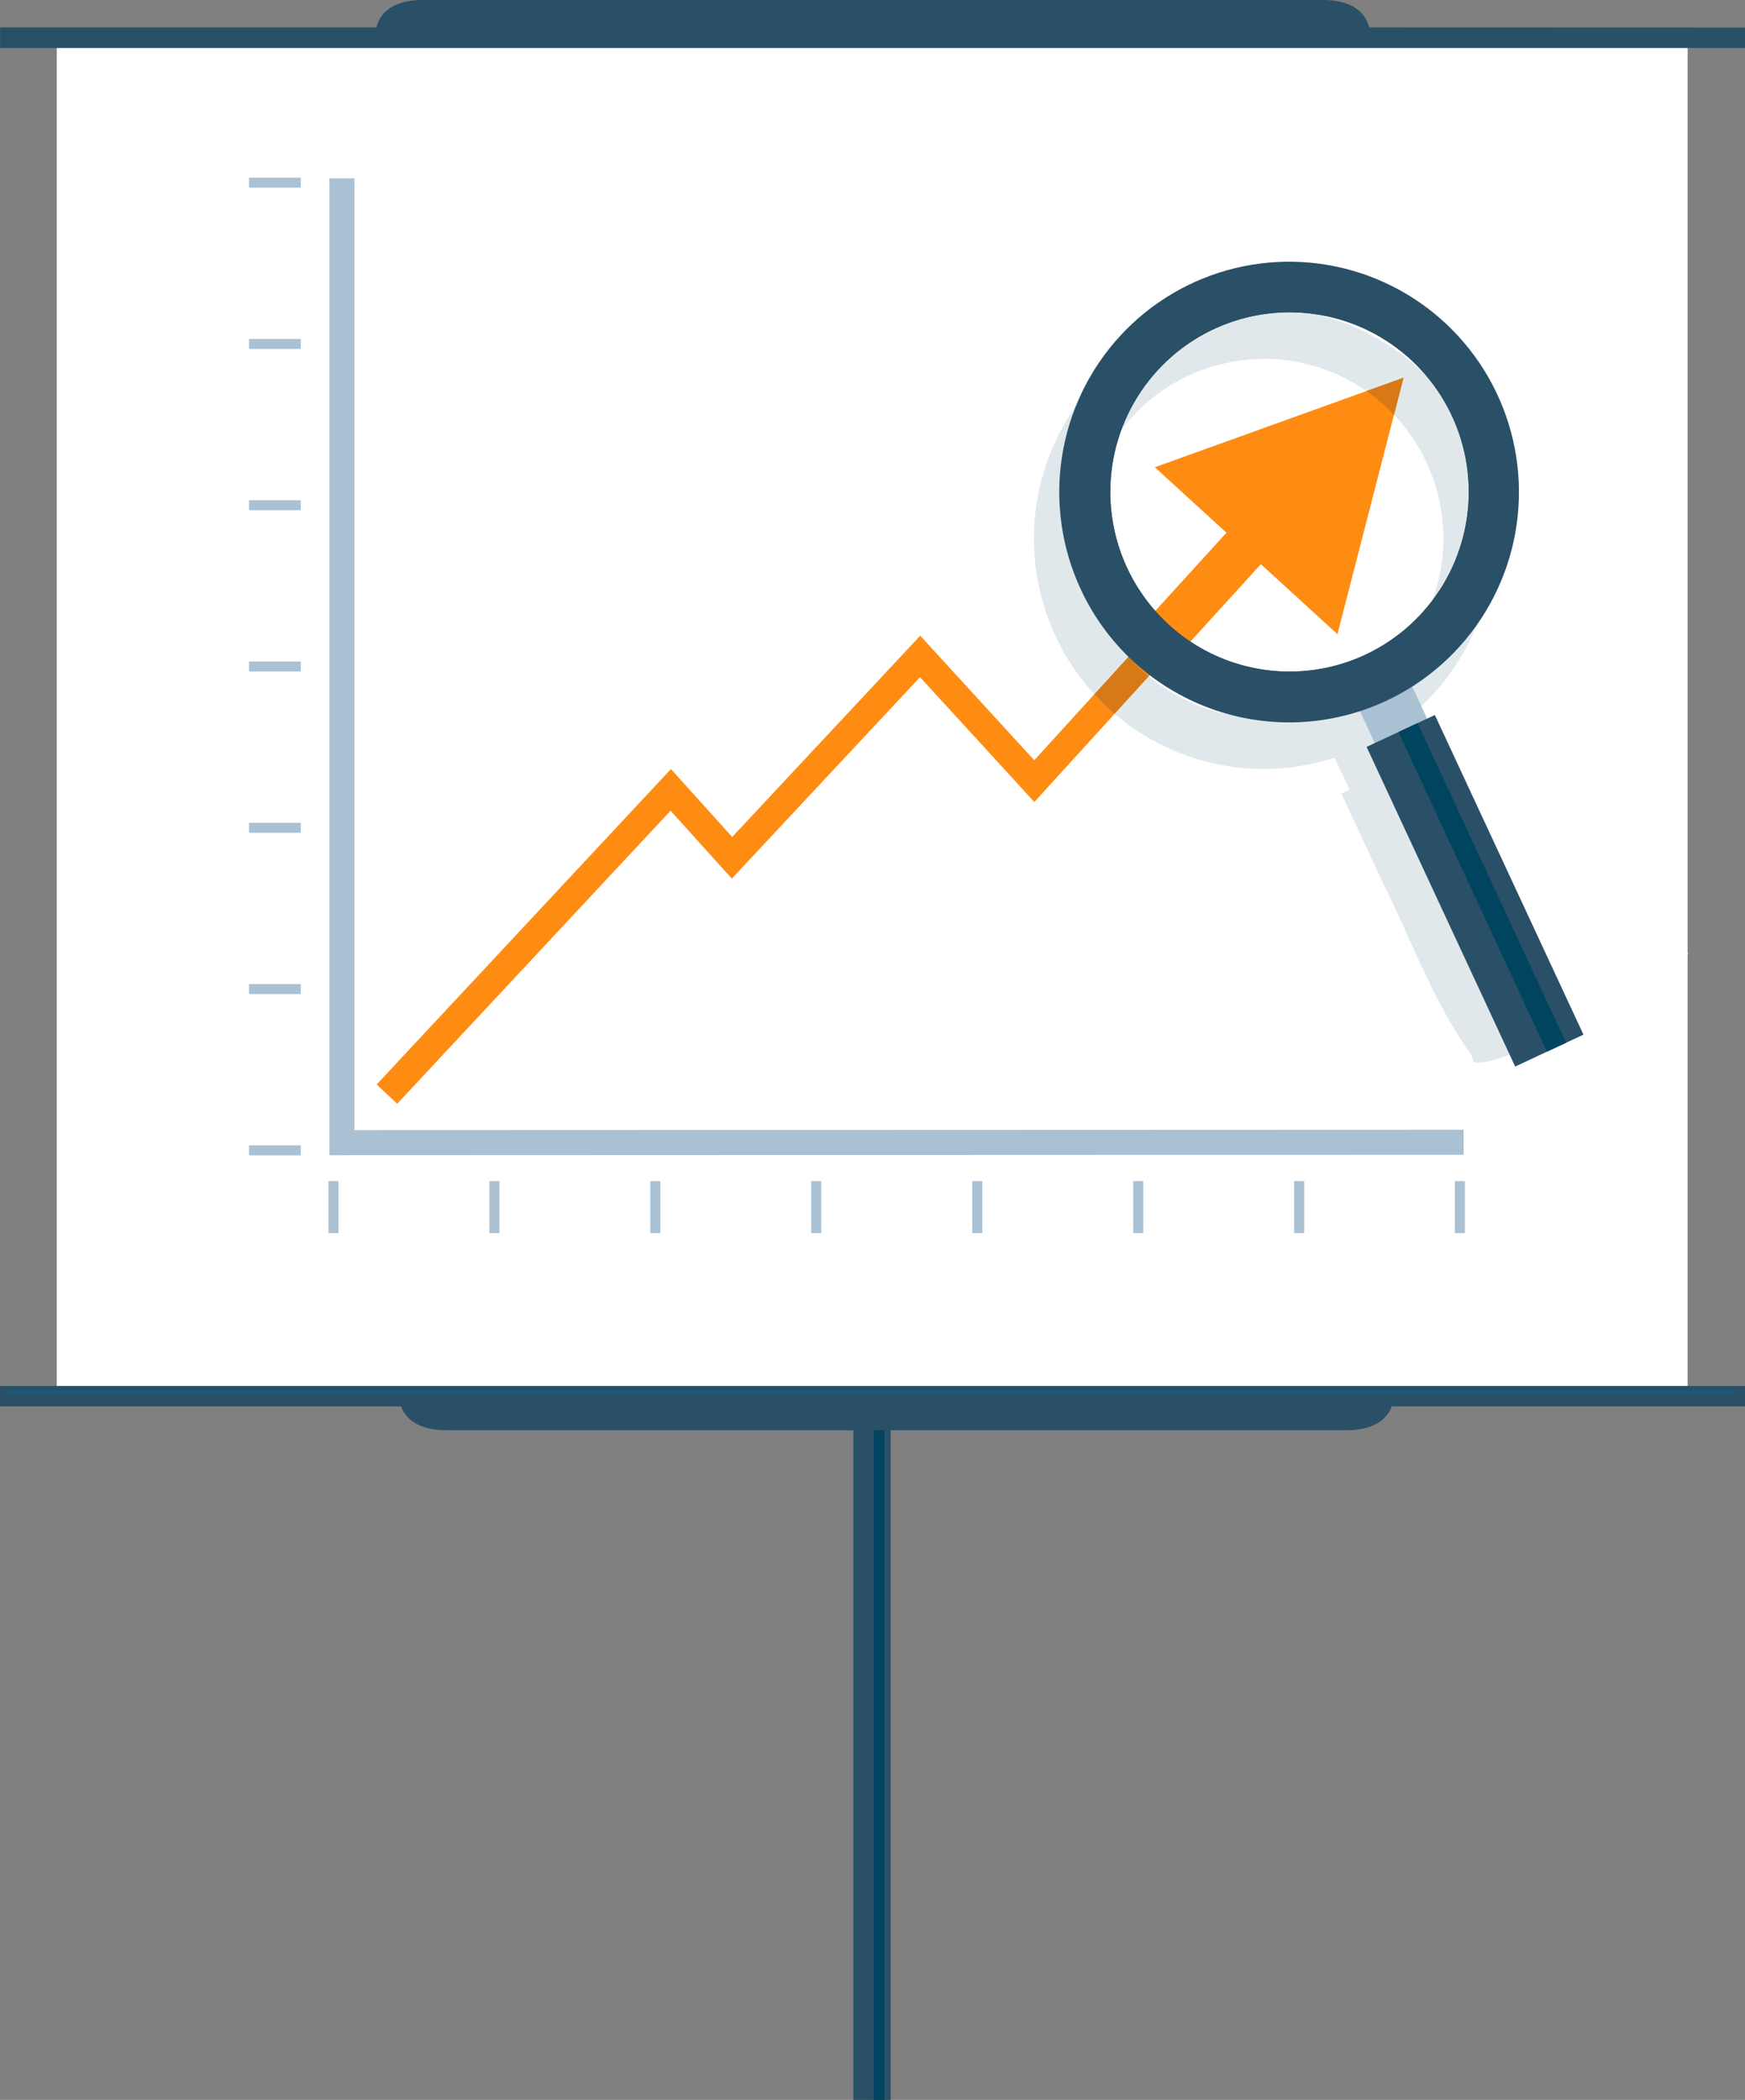 <svg xmlns="http://www.w3.org/2000/svg" width="226" height="272" viewBox="0 0 226 272" fill="none"><rect x="0" y="0" width="226" height="272" fill="#808080" stroke="none"/><g clip-path="url(#clip0_528_15618)"><path d="M111.133 252.076V210.207H114.764V252.076H111.133Z" fill="#2A5067"></path><path d="M110.531 272V152.105H115.35V272H110.531Z" fill="#2A5067"></path><path d="M113.156 272V152.105H114.547V272H113.156Z" fill="#004460"></path><path d="M218.566 180.227H7.352V5.117H218.566V180.227Z" fill="white"></path><path d="M177.339 3.551C176.507 0.419 173.205 -0.008 171.291 -0.008H54.792C52.875 -0.008 49.573 0.413 48.744 3.551H0.008V6.217H226.008V3.567L177.339 3.551Z" fill="#2A5067"></path><path d="M226 179.523H0V182.173H51.941C52.961 184.881 56.021 185.263 57.838 185.263H174.353C176.17 185.263 179.229 184.881 180.253 182.173H226.016V179.523H226Z" fill="#2A5067"></path><path d="M1.164 180.536V180.09H224.776V180.536H1.164Z" fill="#1A5A82"></path><path d="M177.609 53.133L158.153 60.14L163.989 65.472L133.95 98.474L119.181 82.34L94.829 108.412L86.895 99.616L48.781 140.472L51.444 142.97L86.85 105.012L94.78 113.808L119.155 87.713L133.96 103.886L166.681 67.934L172.439 73.197L177.609 53.133Z" fill="#FF8C12"></path><path d="M42.664 149.634V23.098H45.901V146.386L189.56 146.334L189.563 149.579L42.664 149.634Z" fill="#AAC1D3"></path><path d="M189.072 152.991V159.717M38.952 149.009H32.242H38.952ZM38.952 128.116H32.242H38.952ZM38.952 107.224H32.242H38.952ZM38.952 86.331H32.242H38.952ZM38.952 65.442H32.242H38.952ZM38.952 44.549H32.242H38.952ZM38.952 23.656H32.242H38.952ZM168.258 152.991V159.717V152.991ZM147.414 152.991V159.717V152.991ZM126.571 152.991V159.717V152.991ZM105.717 152.991V159.717V152.991ZM84.874 152.991V159.717V152.991ZM64.03 152.991V159.717V152.991ZM43.187 152.991V159.717V152.991Z" stroke="#AAC1D3" stroke-width="1.298" stroke-miterlimit="10"></path><path d="M199.314 134.065C199.485 127.397 196.732 121.124 193.779 115.281C191.249 110.283 189.018 104.777 185.213 100.591C185.161 100.534 185.113 100.475 185.068 100.413C184.981 100.477 184.894 100.542 184.813 100.613C184.463 100.912 184.176 101.277 183.967 101.687L182.557 98.65L181.556 99.118L179.62 94.958C186.011 90.893 190.616 84.539 192.499 77.191C194.383 69.842 193.402 62.051 189.757 55.401C186.112 48.752 180.076 43.744 172.878 41.397C165.68 39.05 157.861 39.54 151.01 42.767C144.16 45.995 138.793 51.717 136.003 58.769C133.212 65.822 133.207 73.675 135.989 80.732C138.77 87.788 144.129 93.517 150.976 96.753C157.822 99.989 165.641 100.489 172.842 98.151L174.778 102.286L173.72 102.781L178.813 113.735H178.787C182.544 121.114 185.31 129.044 190.013 135.906C190.24 136.113 190.415 136.371 190.522 136.659C190.681 136.914 190.78 137.202 190.813 137.5C190.855 137.581 190.868 137.617 190.813 137.585C190.861 137.617 190.926 137.636 191.136 137.646C192.047 137.648 192.951 137.494 193.811 137.193C195.748 136.617 197.601 135.786 199.476 135.022C199.352 134.719 199.297 134.392 199.314 134.065ZM173.529 90.846C169.368 92.791 164.725 93.456 160.186 92.756C155.648 92.056 151.419 90.023 148.033 86.913C144.648 83.804 142.259 79.758 141.167 75.288C140.076 70.817 140.331 66.123 141.902 61.798C143.472 57.473 146.287 53.712 149.989 50.99C153.692 48.269 158.117 46.709 162.705 46.508C167.292 46.307 171.835 47.474 175.761 49.862C179.686 52.249 182.817 55.75 184.758 59.921C186.047 62.692 186.778 65.689 186.91 68.743C187.043 71.797 186.573 74.847 185.529 77.718C184.486 80.59 182.887 83.228 180.826 85.48C178.765 87.733 176.281 89.556 173.517 90.846H173.529ZM189.528 113.654L187.46 109.199L191.032 113.36L189.528 113.654Z" fill="#E1E8EB"></path><path d="M173.217 82.144L181.774 48.922L149.562 60.523L173.217 82.144Z" fill="#FF8C12"></path><path d="M150.84 86.768L146.383 82.691L172.4 54.105L176.857 58.182L150.84 86.768Z" fill="#FF8C12"></path><path d="M180.543 53.717L181.776 48.926L176.977 50.653C178.261 51.551 179.45 52.578 180.527 53.717H180.543Z" fill="#D77916"></path><path d="M146.192 85.023L141.719 89.938C142.542 90.835 143.418 91.682 144.343 92.474L148.794 87.586C147.86 86.802 146.99 85.946 146.192 85.023Z" fill="#D77916"></path><path d="M218.63 123.47L210.649 142.039L206.562 140.276L214.544 121.703L218.63 123.47Z" fill="white"></path><path d="M184.996 93.434L178.212 96.605L175.133 89.979L181.917 86.809L184.996 93.434Z" fill="#AAC1D3"></path><path d="M205.078 134.017L196.235 138.149L176.992 96.745L185.836 92.617L205.078 134.017Z" fill="#2A5067"></path><path d="M202.831 135.064L200.352 136.223L181.109 94.822L183.588 93.664L202.831 135.064Z" fill="#004460"></path><path d="M139.973 76.338C137.486 70.989 136.638 65.02 137.535 59.188C138.433 53.355 141.036 47.921 145.015 43.571C148.994 39.221 154.17 36.152 159.889 34.751C165.609 33.35 171.614 33.681 177.146 35.701C182.677 37.721 187.487 41.34 190.967 46.101C194.447 50.861 196.44 56.549 196.695 62.445C196.95 68.341 195.455 74.18 192.399 79.224C189.343 84.268 184.863 88.291 179.526 90.783C172.37 94.125 164.183 94.48 156.765 91.771C149.347 89.062 143.307 83.511 139.973 76.338ZM176.809 84.814C180.971 82.87 184.464 79.733 186.848 75.8C189.231 71.866 190.397 67.312 190.199 62.714C190 58.116 188.446 53.68 185.732 49.967C183.018 46.255 179.267 43.432 174.953 41.856C170.639 40.281 165.956 40.023 161.495 41.115C157.035 42.207 152.998 44.6 149.894 47.992C146.791 51.384 144.761 55.622 144.06 60.171C143.36 64.719 144.021 69.374 145.96 73.546C148.56 79.14 153.271 83.47 159.056 85.583C164.842 87.696 171.227 87.42 176.809 84.814Z" fill="#2A5067"></path><path d="M144.223 74.348C142.126 69.836 141.411 64.802 142.169 59.882C142.926 54.962 145.122 50.378 148.479 46.709C151.835 43.04 156.202 40.451 161.026 39.27C165.851 38.089 170.916 38.368 175.582 40.072C180.248 41.776 184.306 44.829 187.241 48.845C190.176 52.86 191.857 57.658 192.072 62.631C192.287 67.605 191.026 72.53 188.448 76.785C185.87 81.04 182.092 84.433 177.59 86.535C171.553 89.354 164.646 89.653 158.389 87.368C152.132 85.082 147.036 80.399 144.223 74.348ZM176.822 84.814C180.984 82.871 184.477 79.733 186.861 75.8C189.244 71.866 190.41 67.312 190.212 62.714C190.013 58.116 188.459 53.68 185.745 49.967C183.031 46.255 179.28 43.432 174.966 41.856C170.652 40.281 165.969 40.023 161.508 41.115C157.048 42.207 153.011 44.6 149.907 47.992C146.804 51.384 144.774 55.622 144.073 60.171C143.373 64.719 144.034 69.374 145.973 73.546C148.573 79.14 153.284 83.47 159.069 85.583C164.855 87.696 171.24 87.42 176.822 84.814Z" fill="#2A5067"></path></g><defs><clipPath id="clip0_528_15618"><rect width="226" height="272" fill="white"></rect></clipPath></defs></svg>